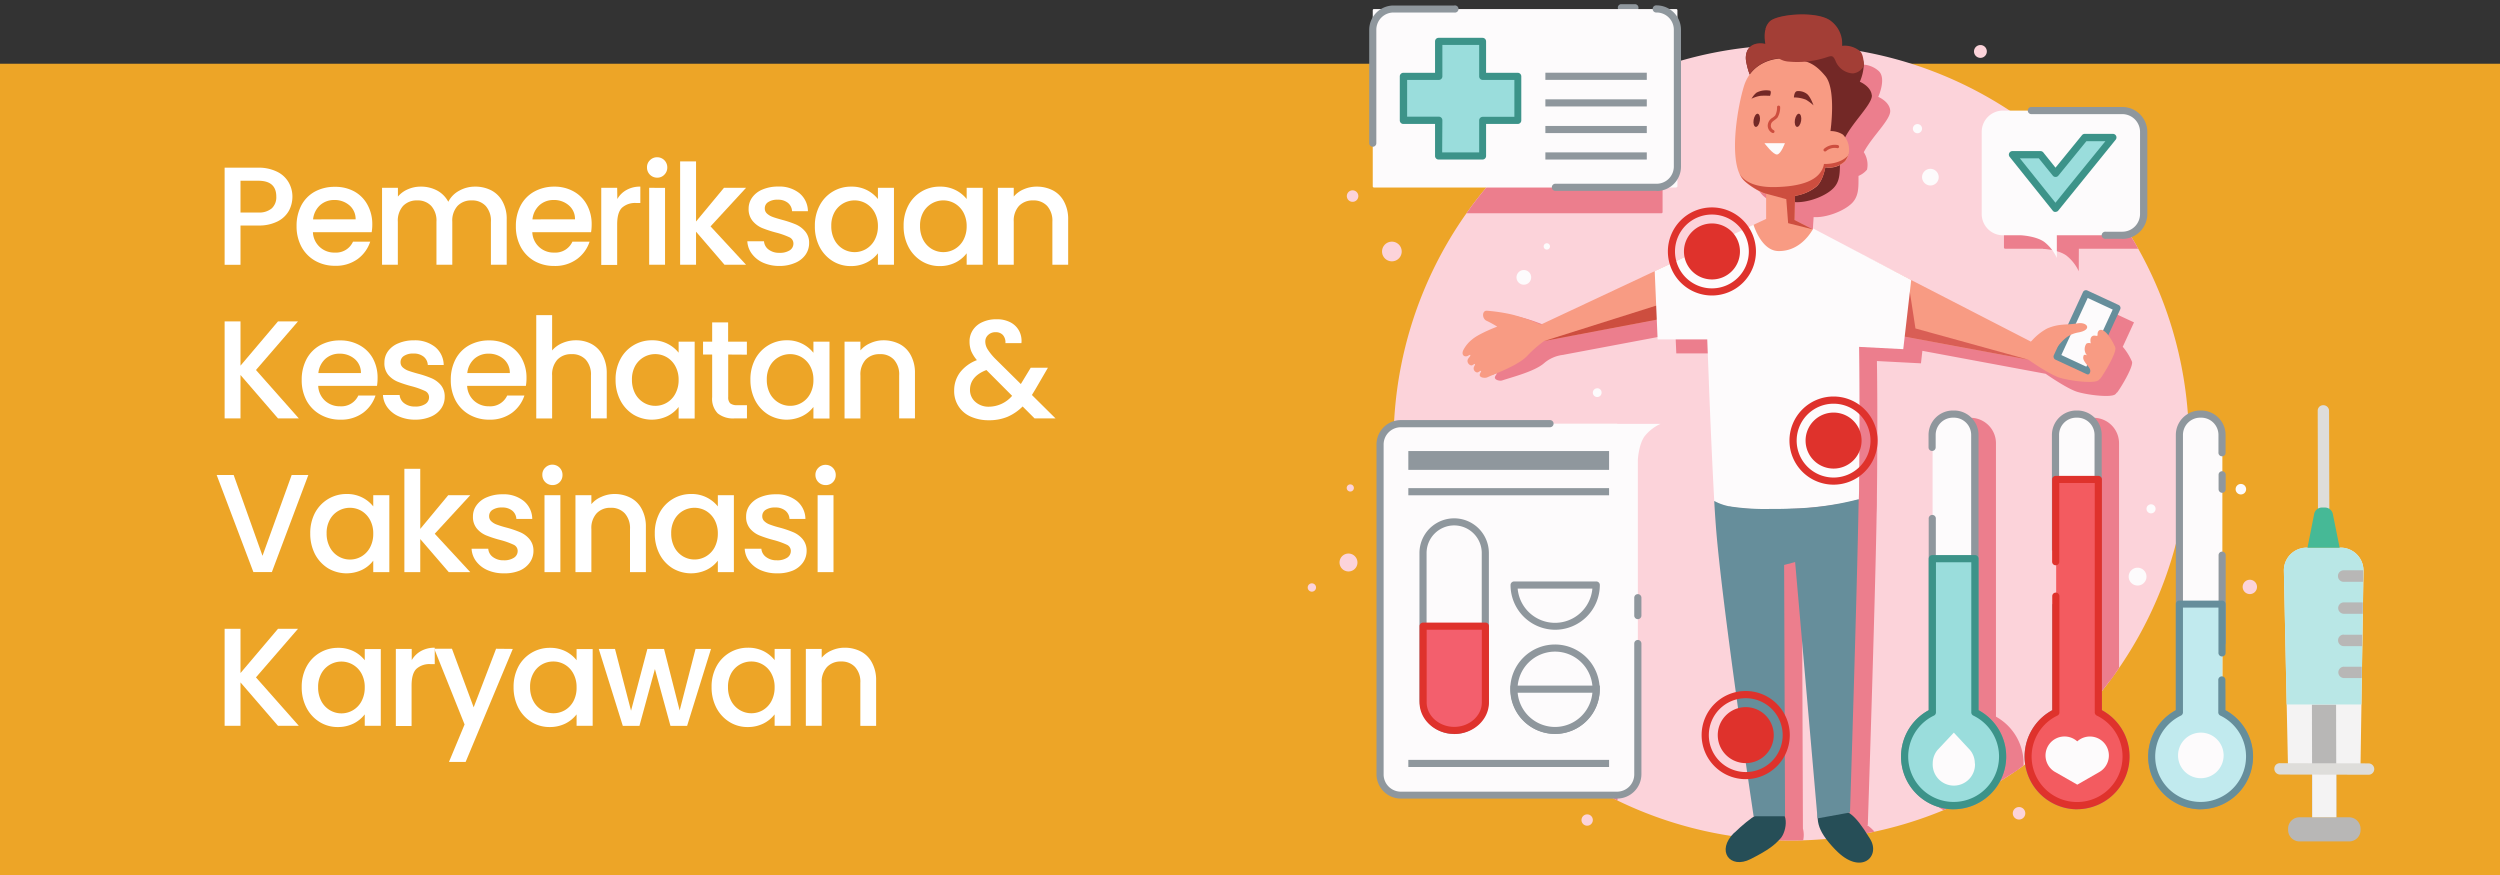 <svg id="Layer_1" data-name="Layer 1" xmlns="http://www.w3.org/2000/svg" xmlns:xlink="http://www.w3.org/1999/xlink" viewBox="0 0 600 210"><rect x="0" y="0" width="600" height="210" fill="#333333" stroke="none"/><defs><style>.cls-1{fill:none;}.cls-2{fill:#8f979d;}.cls-3{clip-path:url(#clip-path);}.cls-4{fill:#fcd3da;}.cls-5{clip-path:url(#clip-path-2);}.cls-6{fill:#eda527;}.cls-7{fill:#fff;}.cls-8{clip-path:url(#clip-path-3);}.cls-9{clip-path:url(#clip-path-4);}.cls-10{fill:#ec7e8d;}.cls-11{clip-path:url(#clip-path-5);}.cls-12{clip-path:url(#clip-path-7);}.cls-13{clip-path:url(#clip-path-9);}.cls-14{clip-path:url(#clip-path-11);}.cls-15{clip-path:url(#clip-path-13);}.cls-16{clip-path:url(#clip-path-15);}.cls-17{clip-path:url(#clip-path-17);}.cls-18{clip-path:url(#clip-path-19);}.cls-19{clip-path:url(#clip-path-21);}.cls-20{clip-path:url(#clip-path-23);}.cls-21{clip-path:url(#clip-path-25);}.cls-22{fill:#fdfbfc;}.cls-23{fill:#f35f6d;}.cls-24{fill:#df322c;}.cls-25{fill:#9adddc;}.cls-26{fill:#3c9389;}.cls-27{clip-path:url(#clip-path-27);}.cls-28{clip-path:url(#clip-path-28);}.cls-29{fill:#c1eaee;}.cls-30{fill:#668e9b;}.cls-31{fill:#f35b60;}.cls-32{fill:#732826;}.cls-33{fill:#f89b83;}.cls-34{fill:#d95e55;}.cls-35{fill:#cd4e3f;}.cls-36{fill:#264e57;}.cls-37{fill:#a33e36;}.cls-38{clip-path:url(#clip-path-29);}.cls-39{clip-path:url(#clip-path-30);}.cls-40{clip-path:url(#clip-path-31);}.cls-41{clip-path:url(#clip-path-32);}.cls-42{fill:#deddda;}.cls-43{clip-path:url(#clip-path-35);}.cls-44{clip-path:url(#clip-path-39);}.cls-45{fill:#f4f3f3;}.cls-46{clip-path:url(#clip-path-43);}.cls-47{fill:#b8b7b6;}.cls-48{clip-path:url(#clip-path-47);}.cls-49{clip-path:url(#clip-path-51);}.cls-50{fill:#b9e7e6;}.cls-51{clip-path:url(#clip-path-55);}.cls-52{fill:#46b996;}.cls-53{clip-path:url(#clip-path-59);}.cls-54{clip-path:url(#clip-path-63);}.cls-55{clip-path:url(#clip-path-67);}.cls-56{clip-path:url(#clip-path-71);}.cls-57{clip-path:url(#clip-path-75);}.cls-58{clip-path:url(#clip-path-79);}.cls-59{clip-path:url(#clip-path-83);}.cls-60{clip-path:url(#clip-path-87);}.cls-61{clip-path:url(#clip-path-91);}</style><clipPath id="clip-path"><rect class="cls-1" x="387.79" y="0.99" width="6.67" height="2.71"/></clipPath><clipPath id="clip-path-2"><rect class="cls-1" x="-2.39" y="15.3" width="606.32" height="194.74"/></clipPath><clipPath id="clip-path-3"><rect class="cls-1" x="480.93" y="29.82" width="38.8" height="29.98"/></clipPath><clipPath id="clip-path-4"><path class="cls-1" d="M525.35,106.44A95.45,95.45,0,1,1,429.9,10.82,95.53,95.53,0,0,1,525.35,106.44Z"/></clipPath><clipPath id="clip-path-5"><rect class="cls-1" x="490.31" y="53.95" width="8.75" height="11.18"/></clipPath><clipPath id="clip-path-7"><rect class="cls-1" x="355.13" y="10.76" width="157.11" height="191.32"/></clipPath><clipPath id="clip-path-9"><rect class="cls-1" x="461.02" y="101.37" width="23.59" height="93.72"/></clipPath><clipPath id="clip-path-11"><rect class="cls-1" x="459.88" y="100.2" width="25.87" height="96.04"/></clipPath><clipPath id="clip-path-13"><rect class="cls-1" x="490.56" y="101.37" width="23.59" height="93.72"/></clipPath><clipPath id="clip-path-15"><rect class="cls-1" x="489.42" y="100.2" width="25.87" height="96.04"/></clipPath><clipPath id="clip-path-17"><rect class="cls-1" x="520.11" y="101.37" width="5.33" height="93.72"/></clipPath><clipPath id="clip-path-19"><rect class="cls-1" x="518.97" y="100.2" width="6.47" height="96.04"/></clipPath><clipPath id="clip-path-21"><rect class="cls-1" x="334.33" y="106.55" width="53.9" height="88.8"/></clipPath><clipPath id="clip-path-23"><rect class="cls-1" x="382.52" y="105.03" width="11.16" height="8.77"/></clipPath><clipPath id="clip-path-25"><rect class="cls-1" x="334.33" y="10.76" width="64.8" height="40.53"/></clipPath><clipPath id="clip-path-27"><rect class="cls-1" x="327.85" y="1.32" width="22.67" height="34.71"/></clipPath><clipPath id="clip-path-28"><rect class="cls-1" x="371.85" y="1.32" width="32" height="45.38"/></clipPath><clipPath id="clip-path-29"><rect class="cls-1" x="313.88" y="140.04" width="3.31" height="2.67"/></clipPath><clipPath id="clip-path-30"><rect class="cls-1" x="537.18" y="138.7" width="4.56" height="4"/></clipPath><clipPath id="clip-path-31"><rect class="cls-1" x="557.18" y="97.37" width="1.33" height="25.33"/></clipPath><clipPath id="clip-path-32"><rect class="cls-1" x="517.29" y="113.05" width="80.95" height="79.95" transform="translate(55.15 439.2) rotate(-45)"/></clipPath><clipPath id="clip-path-35"><rect class="cls-1" x="555.85" y="96.04" width="4" height="28"/></clipPath><clipPath id="clip-path-39"><rect class="cls-1" x="547.85" y="130.7" width="20" height="54.67"/></clipPath><clipPath id="clip-path-43"><rect class="cls-1" x="554.52" y="168.04" width="6.67" height="29.33"/></clipPath><clipPath id="clip-path-47"><rect class="cls-1" x="547.85" y="196.04" width="20" height="6.67"/></clipPath><clipPath id="clip-path-51"><rect class="cls-1" x="547.85" y="130.7" width="20" height="38.67"/></clipPath><clipPath id="clip-path-55"><rect class="cls-1" x="553.18" y="121.37" width="9.33" height="10.67"/></clipPath><clipPath id="clip-path-59"><rect class="cls-1" x="562.52" y="153.37" width="4" height="1.33"/></clipPath><clipPath id="clip-path-63"><rect class="cls-1" x="562.52" y="145.37" width="4" height="1.33"/></clipPath><clipPath id="clip-path-67"><rect class="cls-1" x="561.18" y="137.37" width="5.33" height="1.33"/></clipPath><clipPath id="clip-path-71"><rect class="cls-1" x="554.52" y="184.04" width="6.67" height="13.33"/></clipPath><clipPath id="clip-path-75"><rect class="cls-1" x="545.18" y="182.7" width="25.33" height="4"/></clipPath><clipPath id="clip-path-79"><rect class="cls-1" x="561.18" y="158.7" width="6.67" height="5.33"/></clipPath><clipPath id="clip-path-83"><rect class="cls-1" x="561.18" y="152.04" width="6.67" height="4"/></clipPath><clipPath id="clip-path-87"><rect class="cls-1" x="559.85" y="144.04" width="8" height="4"/></clipPath><clipPath id="clip-path-91"><rect class="cls-1" x="559.85" y="136.04" width="8" height="4"/></clipPath></defs><title>Website Landing Page (2)</title><path class="cls-2" d="M395.17,13H365.42V8.47h29.75V13"/><g class="cls-3"><path class="cls-2" d="M392.41,2.7H389A.86.86,0,0,1,389,1h3.38a.86.86,0,1,1,0,1.72"/></g><path class="cls-4" d="M478,204a2.31,2.31,0,1,1-2.3-2.31A2.3,2.3,0,0,1,478,204"/><g class="cls-5"><path class="cls-6" d="M-2.39,15.3H603.93V210.13H-2.39Z"/></g><path class="cls-7" d="M70.18,47.18a7.19,7.19,0,0,1-.83,3.38,6.42,6.42,0,0,1-2.69,2.56,9.86,9.86,0,0,1-4.71,1H57.72v9.44H53.91V40.24h8a10,10,0,0,1,4.52.94,6.39,6.39,0,0,1,2.79,2.5A6.8,6.8,0,0,1,70.18,47.18ZM62,51a4.61,4.61,0,0,0,3.23-1,3.62,3.62,0,0,0,1.08-2.81c0-2.54-1.43-3.81-4.31-3.81H57.72V51Z"/><path class="cls-7" d="M89.35,53.85a10.49,10.49,0,0,1-.15,1.87H75.1a5.09,5.09,0,0,0,5.27,4.9A4.46,4.46,0,0,0,84.72,58h4.13a8.41,8.41,0,0,1-3,4.16,8.83,8.83,0,0,1-5.44,1.63,9.49,9.49,0,0,1-4.75-1.19,8.56,8.56,0,0,1-3.29-3.33,10.32,10.32,0,0,1-1.19-5,10.45,10.45,0,0,1,1.15-5A8.11,8.11,0,0,1,75.54,46a9.86,9.86,0,0,1,4.83-1.16A9.42,9.42,0,0,1,85,45.93a7.94,7.94,0,0,1,3.18,3.19A9.6,9.6,0,0,1,89.35,53.85Zm-4-1.21a4.31,4.31,0,0,0-1.5-3.37A5.4,5.4,0,0,0,80.2,48a5,5,0,0,0-3.39,1.25,5.29,5.29,0,0,0-1.67,3.4Z"/><path class="cls-7" d="M114,44.79a8.36,8.36,0,0,1,3.9.89,6.5,6.5,0,0,1,2.71,2.69,8.51,8.51,0,0,1,1,4.27v10.9h-3.79V53.22a5.31,5.31,0,0,0-1.25-3.79,4.39,4.39,0,0,0-3.36-1.33,4.5,4.5,0,0,0-3.41,1.33,5.27,5.27,0,0,0-1.25,3.79V63.54h-3.8V53.22a5.27,5.27,0,0,0-1.25-3.79,4.38,4.38,0,0,0-3.37-1.33,4.51,4.51,0,0,0-3.4,1.33,5.31,5.31,0,0,0-1.25,3.79V63.54H91.69V45.08H95.5v2.1a6.39,6.39,0,0,1,2.38-1.75,7.58,7.58,0,0,1,3.08-.64,8.22,8.22,0,0,1,3.94.93,6.51,6.51,0,0,1,2.69,2.71,6.22,6.22,0,0,1,2.62-2.66A7.67,7.67,0,0,1,114,44.79Z"/><path class="cls-7" d="M142,53.85a11.59,11.59,0,0,1-.14,1.87H127.75a5.09,5.09,0,0,0,5.27,4.9A4.48,4.48,0,0,0,137.38,58h4.12a8.41,8.41,0,0,1-3,4.16A8.83,8.83,0,0,1,133,63.83a9.52,9.52,0,0,1-4.75-1.19A8.56,8.56,0,0,1,125,59.31a10.32,10.32,0,0,1-1.19-5,10.45,10.45,0,0,1,1.15-5A8.17,8.17,0,0,1,128.19,46,9.86,9.86,0,0,1,133,44.79a9.4,9.4,0,0,1,4.65,1.14,8,8,0,0,1,3.19,3.19A9.6,9.6,0,0,1,142,53.85Zm-4-1.21a4.25,4.25,0,0,0-1.5-3.37A5.39,5.39,0,0,0,132.86,48a5,5,0,0,0-3.4,1.25,5.29,5.29,0,0,0-1.67,3.4Z"/><path class="cls-7" d="M148.16,47.77a5.66,5.66,0,0,1,2.23-2.19,6.49,6.49,0,0,1,3.29-.79v3.93h-1a4.71,4.71,0,0,0-3.42,1.15c-.76.77-1.14,2.08-1.14,4v9.71h-3.82V45.08h3.82Z"/><path class="cls-7" d="M157.74,42.64a2.42,2.42,0,0,1-2.46-2.46,2.29,2.29,0,0,1,.71-1.73,2.36,2.36,0,0,1,1.75-.71,2.42,2.42,0,0,1,2.41,2.44,2.38,2.38,0,0,1-.71,1.75A2.29,2.29,0,0,1,157.74,42.64Zm1.87,2.44V63.54H155.8V45.08Z"/><path class="cls-7" d="M170.53,54.33l8.52,9.21h-5.17l-6.83-7.94v7.94h-3.82V38.74h3.82V53.16l6.7-8.08h5.3Z"/><path class="cls-7" d="M187.07,63.83a9.56,9.56,0,0,1-3.9-.77,6.76,6.76,0,0,1-2.72-2.15,5.41,5.41,0,0,1-1.09-3h4a2.72,2.72,0,0,0,1.13,2,4.12,4.12,0,0,0,2.56.77,4.37,4.37,0,0,0,2.48-.6,1.9,1.9,0,0,0,.89-1.61,1.64,1.64,0,0,0-1-1.54,18.35,18.35,0,0,0-3.12-1.1,28.39,28.39,0,0,1-3.4-1.11A6,6,0,0,1,180.61,53a4.39,4.39,0,0,1-.94-2.92,4.56,4.56,0,0,1,.86-2.69,5.71,5.71,0,0,1,2.5-1.92,9.5,9.5,0,0,1,3.75-.7,7.73,7.73,0,0,1,5.06,1.58,5.65,5.65,0,0,1,2.06,4.33h-3.81a2.71,2.71,0,0,0-1-2,3.69,3.69,0,0,0-2.44-.75,3.9,3.9,0,0,0-2.31.59,1.73,1.73,0,0,0-.79,1.5,1.63,1.63,0,0,0,.52,1.23,4,4,0,0,0,1.31.79c.51.2,1.28.43,2.29.71a25.31,25.31,0,0,1,3.3,1.1,6.12,6.12,0,0,1,2.22,1.63,4.14,4.14,0,0,1,1,2.83,4.81,4.81,0,0,1-.87,2.83,5.68,5.68,0,0,1-2.46,1.94A9.3,9.3,0,0,1,187.07,63.83Z"/><path class="cls-7" d="M195.57,54.22a10.2,10.2,0,0,1,1.15-4.91,8.41,8.41,0,0,1,7.58-4.52,8,8,0,0,1,3.79.85,7.92,7.92,0,0,1,2.61,2.13V45.08h3.85V63.54H210.7V60.79A7.77,7.77,0,0,1,208,63a8.28,8.28,0,0,1-3.81.86,8.16,8.16,0,0,1-4.36-1.21,8.73,8.73,0,0,1-3.14-3.42A10.57,10.57,0,0,1,195.57,54.22Zm15.13.07a6.71,6.71,0,0,0-.8-3.32,5.59,5.59,0,0,0-2.06-2.14,5.5,5.5,0,0,0-7.56,2.1,6.59,6.59,0,0,0-.77,3.29,6.92,6.92,0,0,0,.77,3.36,5.5,5.5,0,0,0,2.08,2.19,5.44,5.44,0,0,0,5.48,0,5.55,5.55,0,0,0,2.06-2.15A6.8,6.8,0,0,0,210.7,54.29Z"/><path class="cls-7" d="M216.87,54.22A10.2,10.2,0,0,1,218,49.31a8.41,8.41,0,0,1,7.58-4.52,8,8,0,0,1,3.79.85A7.82,7.82,0,0,1,232,47.77V45.08h3.85V63.54H232V60.79A7.68,7.68,0,0,1,229.33,63a8.25,8.25,0,0,1-3.81.86,8.16,8.16,0,0,1-4.36-1.21A8.73,8.73,0,0,1,218,59.2,10.57,10.57,0,0,1,216.87,54.22Zm15.13.07a6.82,6.82,0,0,0-.79-3.32,5.61,5.61,0,0,0-2.07-2.14,5.5,5.5,0,0,0-7.56,2.1,6.59,6.59,0,0,0-.77,3.29,6.92,6.92,0,0,0,.77,3.36,5.57,5.57,0,0,0,2.08,2.19,5.44,5.44,0,0,0,5.48,0,5.57,5.57,0,0,0,2.07-2.15A6.91,6.91,0,0,0,232,54.29Z"/><path class="cls-7" d="M248.78,44.79a8.41,8.41,0,0,1,3.89.89,6.29,6.29,0,0,1,2.69,2.69,8.72,8.72,0,0,1,1,4.27v10.9h-3.79V53.22a5.31,5.31,0,0,0-1.25-3.79,4.41,4.41,0,0,0-3.38-1.33,4.49,4.49,0,0,0-3.39,1.33,5.27,5.27,0,0,0-1.25,3.79V63.54h-3.81V45.08h3.81v2.1a6.27,6.27,0,0,1,2.39-1.75A7.76,7.76,0,0,1,248.78,44.79Z"/><path class="cls-7" d="M66.72,100.42,57.72,90v10.41H53.91V77.13h3.81V87.76l9-10.63h4.8L61.43,88.8l10.29,11.62Z"/><path class="cls-7" d="M90.62,90.74a11.68,11.68,0,0,1-.14,1.87H76.37A5.12,5.12,0,0,0,78,96.17a5.2,5.2,0,0,0,3.62,1.34A4.47,4.47,0,0,0,86,94.92h4.12a8.39,8.39,0,0,1-3,4.17,8.89,8.89,0,0,1-5.44,1.63,9.52,9.52,0,0,1-4.75-1.19A8.56,8.56,0,0,1,73.6,96.2a10.33,10.33,0,0,1-1.19-5,10.51,10.51,0,0,1,1.15-5,8.21,8.21,0,0,1,3.25-3.33,9.76,9.76,0,0,1,4.83-1.17,9.4,9.4,0,0,1,4.65,1.15A8,8,0,0,1,89.48,86,9.6,9.6,0,0,1,90.62,90.74Zm-4-1.21a4.28,4.28,0,0,0-1.5-3.38,5.44,5.44,0,0,0-3.64-1.27,5,5,0,0,0-3.4,1.25,5.29,5.29,0,0,0-1.67,3.4Z"/><path class="cls-7" d="M99.65,100.72a9.48,9.48,0,0,1-3.89-.77A6.73,6.73,0,0,1,93,97.8a5.48,5.48,0,0,1-1.09-3h4a2.72,2.72,0,0,0,1.13,2,4.12,4.12,0,0,0,2.56.77,4.27,4.27,0,0,0,2.48-.61,1.87,1.87,0,0,0,.89-1.6,1.63,1.63,0,0,0-1-1.54,18.7,18.7,0,0,0-3.13-1.11,28.59,28.59,0,0,1-3.4-1.1,6,6,0,0,1-2.27-1.65A4.34,4.34,0,0,1,92.26,87a4.55,4.55,0,0,1,.85-2.69,5.71,5.71,0,0,1,2.5-1.92,9.33,9.33,0,0,1,3.75-.71,7.74,7.74,0,0,1,5.06,1.59,5.67,5.67,0,0,1,2.07,4.33h-3.82a2.7,2.7,0,0,0-1-2,3.69,3.69,0,0,0-2.44-.75,3.9,3.9,0,0,0-2.31.59,1.73,1.73,0,0,0-.79,1.5,1.63,1.63,0,0,0,.52,1.23,4.16,4.16,0,0,0,1.31.79c.51.19,1.28.43,2.3.71a24.16,24.16,0,0,1,3.29,1.1,6.13,6.13,0,0,1,2.23,1.62,4.23,4.23,0,0,1,.95,2.84,4.84,4.84,0,0,1-.87,2.83,5.7,5.7,0,0,1-2.46,1.94A9.3,9.3,0,0,1,99.65,100.72Z"/><path class="cls-7" d="M126.36,90.74a10.57,10.57,0,0,1-.15,1.87h-14.1a5.12,5.12,0,0,0,1.65,3.56,5.2,5.2,0,0,0,3.62,1.34,4.45,4.45,0,0,0,4.35-2.59h4.13a8.39,8.39,0,0,1-3,4.17,8.89,8.89,0,0,1-5.44,1.63,9.52,9.52,0,0,1-4.75-1.19,8.56,8.56,0,0,1-3.29-3.33,10.33,10.33,0,0,1-1.19-5,10.51,10.51,0,0,1,1.15-5,8.15,8.15,0,0,1,3.25-3.33,9.76,9.76,0,0,1,4.83-1.17A9.4,9.4,0,0,1,122,82.82,7.94,7.94,0,0,1,125.21,86,9.6,9.6,0,0,1,126.36,90.74Zm-4-1.21a4.35,4.35,0,0,0-1.5-3.38,5.44,5.44,0,0,0-3.65-1.27,5,5,0,0,0-3.39,1.25,5.29,5.29,0,0,0-1.67,3.4Z"/><path class="cls-7" d="M138.24,81.67a7.82,7.82,0,0,1,3.75.9,6.38,6.38,0,0,1,2.63,2.69,9,9,0,0,1,1,4.27v10.89h-3.79V90.11a5.31,5.31,0,0,0-1.25-3.79A4.38,4.38,0,0,0,137.16,85a4.47,4.47,0,0,0-3.4,1.33,5.31,5.31,0,0,0-1.25,3.79v10.31H128.7V75.63h3.81v8.48A6.55,6.55,0,0,1,135,82.32,8.19,8.19,0,0,1,138.24,81.67Z"/><path class="cls-7" d="M147.74,91.11a10.2,10.2,0,0,1,1.15-4.91,8.45,8.45,0,0,1,7.58-4.53,8,8,0,0,1,3.79.86,7.92,7.92,0,0,1,2.61,2.12V82h3.85v18.45h-3.85V97.67a7.68,7.68,0,0,1-2.67,2.19,8.64,8.64,0,0,1-8.17-.35,8.73,8.73,0,0,1-3.14-3.42A10.57,10.57,0,0,1,147.74,91.11Zm15.13.06a6.67,6.67,0,0,0-.8-3.31A5.52,5.52,0,0,0,160,85.72a5.5,5.5,0,0,0-7.56,2.1,6.59,6.59,0,0,0-.77,3.29,7,7,0,0,0,.77,3.36,5.61,5.61,0,0,0,2.08,2.18,5.42,5.42,0,0,0,7.54-2.12A6.82,6.82,0,0,0,162.87,91.17Z"/><path class="cls-7" d="M174.77,85.09V95.3a2,2,0,0,0,.48,1.5,2.53,2.53,0,0,0,1.67.44h2.35v3.18h-3a5.86,5.86,0,0,1-4-1.2,5,5,0,0,1-1.35-3.92V85.09h-2.19V82h2.19V77.38h3.83V82h4.5v3.12Z"/><path class="cls-7" d="M180.1,91.11a10.31,10.31,0,0,1,1.14-4.91,8.58,8.58,0,0,1,3.17-3.34,8.49,8.49,0,0,1,4.42-1.19,7.93,7.93,0,0,1,6.39,3V82h3.86v18.45h-3.86V97.67a7.59,7.59,0,0,1-2.67,2.19,8.62,8.62,0,0,1-8.16-.35,8.75,8.75,0,0,1-3.15-3.42A10.68,10.68,0,0,1,180.1,91.11Zm15.12.06a6.67,6.67,0,0,0-.79-3.31,5.59,5.59,0,0,0-2.06-2.14,5.54,5.54,0,0,0-5.5,0,5.36,5.36,0,0,0-2.07,2.1,6.7,6.7,0,0,0-.77,3.29,7.06,7.06,0,0,0,.77,3.36,5.56,5.56,0,0,0,2.09,2.18,5.35,5.35,0,0,0,2.73.75,5.4,5.4,0,0,0,4.81-2.87A6.81,6.81,0,0,0,195.22,91.17Z"/><path class="cls-7" d="M212,81.67a8.49,8.49,0,0,1,3.9.9,6.35,6.35,0,0,1,2.69,2.69,8.72,8.72,0,0,1,1,4.27v10.89h-3.79V90.11a5.27,5.27,0,0,0-1.25-3.79A4.35,4.35,0,0,0,211.15,85a4.47,4.47,0,0,0-3.4,1.33,5.31,5.31,0,0,0-1.25,3.79v10.31h-3.81V82h3.81v2.1a6.3,6.3,0,0,1,2.4-1.75A7.56,7.56,0,0,1,212,81.67Z"/><path class="cls-7" d="M248.3,100.42l-2.87-2.87a11.63,11.63,0,0,1-3.67,2.5,11.49,11.49,0,0,1-4.42.81A10.49,10.49,0,0,1,233,100a6.61,6.61,0,0,1-4-6.27,7.2,7.2,0,0,1,1.37-4.3,9.21,9.21,0,0,1,4.09-3,8.66,8.66,0,0,1-1.38-2.18,6.44,6.44,0,0,1-.39-2.27,4.87,4.87,0,0,1,.79-2.75,5.22,5.22,0,0,1,2.25-1.9,7.87,7.87,0,0,1,3.43-.71,7,7,0,0,1,3.36.75,4.92,4.92,0,0,1,2.08,2.06,5.1,5.1,0,0,1,.54,2.92H241.3a2.63,2.63,0,0,0-.6-1.94,2.27,2.27,0,0,0-1.75-.68,2.46,2.46,0,0,0-1.79.66,2.09,2.09,0,0,0-.69,1.59,3.53,3.53,0,0,0,.52,1.79,13.5,13.5,0,0,0,1.83,2.29L245,92.17l2.37-3.91h4.13l-3,5.16-.84,1.38,5.67,5.62Zm-11-2.81A7.45,7.45,0,0,0,242.91,95l-6.17-6.19c-2.63,1-3.94,2.63-3.94,4.75a3.75,3.75,0,0,0,1.27,2.88A4.72,4.72,0,0,0,237.34,97.61Z"/><path class="cls-7" d="M74,114l-8.75,23.29H60.81L52,114h4.08L63,133.4,70,114Z"/><path class="cls-7" d="M74.46,128a10.35,10.35,0,0,1,1.14-4.92,8.62,8.62,0,0,1,3.17-3.33,8.49,8.49,0,0,1,4.42-1.19,8.05,8.05,0,0,1,3.79.86,7.88,7.88,0,0,1,2.6,2.12v-2.69h3.86v18.46H89.58v-2.75a7.55,7.55,0,0,1-2.66,2.19,8.72,8.72,0,0,1-8.17-.35A8.83,8.83,0,0,1,75.6,133,10.68,10.68,0,0,1,74.46,128Zm15.12.06a6.67,6.67,0,0,0-.79-3.31,5.62,5.62,0,0,0-2.06-2.15,5.54,5.54,0,0,0-5.5,0,5.37,5.37,0,0,0-2.06,2.11,6.54,6.54,0,0,0-.78,3.29,6.88,6.88,0,0,0,.78,3.35,5.43,5.43,0,0,0,2.08,2.19,5.35,5.35,0,0,0,2.73.75,5.42,5.42,0,0,0,2.75-.73,5.52,5.52,0,0,0,2.06-2.14A6.84,6.84,0,0,0,89.58,128.06Z"/><path class="cls-7" d="M104.34,128.1l8.52,9.21H107.7l-6.84-7.94v7.94H97.05V112.52h3.81v14.42l6.71-8.09h5.29Z"/><path class="cls-7" d="M120.89,137.6a9.52,9.52,0,0,1-3.9-.77,6.78,6.78,0,0,1-2.73-2.14,5.47,5.47,0,0,1-1.08-3h4a2.67,2.67,0,0,0,1.12,2,4.09,4.09,0,0,0,2.56.78,4.27,4.27,0,0,0,2.48-.61,1.88,1.88,0,0,0,.9-1.6,1.63,1.63,0,0,0-1-1.54,18.86,18.86,0,0,0-3.12-1.11,27.42,27.42,0,0,1-3.4-1.1,5.86,5.86,0,0,1-2.27-1.65,4.32,4.32,0,0,1-.94-2.92,4.46,4.46,0,0,1,.86-2.68,5.66,5.66,0,0,1,2.5-1.92,9.33,9.33,0,0,1,3.75-.71,7.68,7.68,0,0,1,5.06,1.59,5.63,5.63,0,0,1,2.06,4.33h-3.81a2.73,2.73,0,0,0-1-2,3.69,3.69,0,0,0-2.44-.75,4,4,0,0,0-2.31.58,1.76,1.76,0,0,0-.79,1.5,1.62,1.62,0,0,0,.52,1.23,3.73,3.73,0,0,0,1.31.79,22.21,22.21,0,0,0,2.29.71,25,25,0,0,1,3.29,1.11,5.94,5.94,0,0,1,2.23,1.62,4.23,4.23,0,0,1,1,2.84,4.77,4.77,0,0,1-.88,2.83,5.73,5.73,0,0,1-2.45,1.94A9.51,9.51,0,0,1,120.89,137.6Z"/><path class="cls-7" d="M132.62,116.42a2.42,2.42,0,0,1-2.46-2.46,2.28,2.28,0,0,1,.71-1.73,2.36,2.36,0,0,1,1.75-.71A2.42,2.42,0,0,1,135,114a2.38,2.38,0,0,1-.71,1.75A2.33,2.33,0,0,1,132.62,116.42Zm1.87,2.43v18.46h-3.81V118.85Z"/><path class="cls-7" d="M147.43,118.56a8.29,8.29,0,0,1,3.89.9,6.29,6.29,0,0,1,2.69,2.69,8.72,8.72,0,0,1,1,4.27v10.89H151.2V127a5.3,5.3,0,0,0-1.25-3.79,4.39,4.39,0,0,0-3.38-1.34,4.46,4.46,0,0,0-3.39,1.34,5.25,5.25,0,0,0-1.25,3.79v10.31h-3.82V118.85h3.82V121a6.17,6.17,0,0,1,2.39-1.75A7.6,7.6,0,0,1,147.43,118.56Z"/><path class="cls-7" d="M157.15,128a10.24,10.24,0,0,1,1.15-4.92,8.49,8.49,0,0,1,7.58-4.52,8,8,0,0,1,3.79.86,7.92,7.92,0,0,1,2.61,2.12v-2.69h3.85v18.46h-3.85v-2.75a7.59,7.59,0,0,1-2.67,2.19,8.72,8.72,0,0,1-8.17-.35A8.73,8.73,0,0,1,158.3,133,10.57,10.57,0,0,1,157.15,128Zm15.13.06a6.78,6.78,0,0,0-.79-3.31,5.64,5.64,0,0,0-2.07-2.15,5.54,5.54,0,0,0-5.5,0,5.43,5.43,0,0,0-2.06,2.11,6.64,6.64,0,0,0-.77,3.29,7,7,0,0,0,.77,3.35,5.57,5.57,0,0,0,2.08,2.19,5.44,5.44,0,0,0,5.48,0,5.54,5.54,0,0,0,2.07-2.14A7,7,0,0,0,172.28,128.06Z"/><path class="cls-7" d="M186.43,137.6a9.51,9.51,0,0,1-3.89-.77,6.78,6.78,0,0,1-2.73-2.14,5.4,5.4,0,0,1-1.08-3h4a2.71,2.71,0,0,0,1.13,2,4.09,4.09,0,0,0,2.56.78,4.27,4.27,0,0,0,2.48-.61,1.91,1.91,0,0,0,.9-1.6,1.63,1.63,0,0,0-1-1.54,18.7,18.7,0,0,0-3.13-1.11,27.76,27.76,0,0,1-3.39-1.1,5.86,5.86,0,0,1-2.27-1.65,4.32,4.32,0,0,1-.94-2.92,4.52,4.52,0,0,1,.85-2.68,5.77,5.77,0,0,1,2.5-1.92,9.39,9.39,0,0,1,3.75-.71,7.67,7.67,0,0,1,5.06,1.59,5.64,5.64,0,0,1,2.07,4.33h-3.82a2.7,2.7,0,0,0-1-2,3.68,3.68,0,0,0-2.43-.75,4,4,0,0,0-2.32.58,1.76,1.76,0,0,0-.79,1.5,1.62,1.62,0,0,0,.52,1.23,3.78,3.78,0,0,0,1.32.79,22.21,22.21,0,0,0,2.29.71,25.48,25.48,0,0,1,3.29,1.11,6,6,0,0,1,2.23,1.62,4.29,4.29,0,0,1,1,2.84,4.84,4.84,0,0,1-.88,2.83,5.7,5.7,0,0,1-2.46,1.94A9.44,9.44,0,0,1,186.43,137.6Z"/><path class="cls-7" d="M198.16,116.42A2.42,2.42,0,0,1,195.7,114a2.31,2.31,0,0,1,.71-1.73,2.38,2.38,0,0,1,1.75-.71,2.42,2.42,0,0,1,2.42,2.44,2.38,2.38,0,0,1-.71,1.75A2.33,2.33,0,0,1,198.16,116.42Zm1.88,2.43v18.46h-3.81V118.85Z"/><path class="cls-7" d="M66.72,174.2l-9-10.42V174.2H53.91V150.91h3.81v10.62l9-10.62h4.8L61.43,162.57,71.72,174.2Z"/><path class="cls-7" d="M72.41,164.89A10.21,10.21,0,0,1,73.56,160a8.49,8.49,0,0,1,7.58-4.52,8.12,8.12,0,0,1,3.79.85,7.94,7.94,0,0,1,2.61,2.13v-2.69h3.85V174.2H87.54v-2.75a7.81,7.81,0,0,1-2.67,2.19,8.35,8.35,0,0,1-3.81.85,8.13,8.13,0,0,1-4.35-1.21,8.72,8.72,0,0,1-3.15-3.41A10.57,10.57,0,0,1,72.41,164.89Zm15.13.06a6.75,6.75,0,0,0-.79-3.31,5.48,5.48,0,0,0-9.63,0,6.64,6.64,0,0,0-.77,3.29,7,7,0,0,0,.77,3.35,5.52,5.52,0,0,0,2.09,2.19,5.42,5.42,0,0,0,5.47,0,5.44,5.44,0,0,0,2.07-2.15A6.88,6.88,0,0,0,87.54,165Z"/><path class="cls-7" d="M98.82,158.43a5.86,5.86,0,0,1,2.23-2.19,6.65,6.65,0,0,1,3.29-.79v3.94h-1a4.67,4.67,0,0,0-3.41,1.14c-.77.77-1.15,2.09-1.15,4v9.71H95V155.74h3.81Z"/><path class="cls-7" d="M123.07,155.74l-11.32,27.13h-4l3.75-9-7.28-18.17h4.25l5.21,14.06,5.38-14.06Z"/><path class="cls-7" d="M123.26,164.89A10.32,10.32,0,0,1,124.4,160a8.49,8.49,0,0,1,7.59-4.52,8.17,8.17,0,0,1,3.79.85,7.9,7.9,0,0,1,2.6,2.13v-2.69h3.86V174.2h-3.86v-2.75a7.77,7.77,0,0,1-2.66,2.19,8.42,8.42,0,0,1-3.82.85,8.15,8.15,0,0,1-4.35-1.21,8.8,8.8,0,0,1-3.15-3.41A10.68,10.68,0,0,1,123.26,164.89Zm15.12.06a6.64,6.64,0,0,0-.79-3.31,5.39,5.39,0,0,0-4.81-2.88,5.46,5.46,0,0,0-2.75.73A5.37,5.37,0,0,0,128,161.6a6.54,6.54,0,0,0-.78,3.29,6.91,6.91,0,0,0,.78,3.35,5.43,5.43,0,0,0,2.08,2.19,5.35,5.35,0,0,0,2.73.75,5.42,5.42,0,0,0,2.75-.73,5.48,5.48,0,0,0,2.06-2.15A6.77,6.77,0,0,0,138.38,165Z"/><path class="cls-7" d="M170.64,155.74l-5.73,18.46h-4l-3.73-13.63-3.71,13.63h-4l-5.77-18.46h3.9l3.85,14.83,3.92-14.83h4l3.75,14.77,3.81-14.77Z"/><path class="cls-7" d="M170.78,164.89a10.21,10.21,0,0,1,1.15-4.92,8.49,8.49,0,0,1,7.58-4.52,8.19,8.19,0,0,1,3.8.85,8,8,0,0,1,2.6,2.13v-2.69h3.85V174.2h-3.85v-2.75a7.81,7.81,0,0,1-2.67,2.19,8.35,8.35,0,0,1-3.81.85,8.13,8.13,0,0,1-4.35-1.21,8.72,8.72,0,0,1-3.15-3.41A10.57,10.57,0,0,1,170.78,164.89Zm15.13.06a6.75,6.75,0,0,0-.79-3.31,5.39,5.39,0,0,0-4.81-2.88,5.48,5.48,0,0,0-4.82,2.84,6.64,6.64,0,0,0-.77,3.29,7,7,0,0,0,.77,3.35,5.52,5.52,0,0,0,2.09,2.19,5.35,5.35,0,0,0,2.73.75,5.42,5.42,0,0,0,2.75-.73,5.48,5.48,0,0,0,2.06-2.15A6.88,6.88,0,0,0,185.91,165Z"/><path class="cls-7" d="M202.69,155.45a8.36,8.36,0,0,1,3.9.9,6.25,6.25,0,0,1,2.68,2.68,8.67,8.67,0,0,1,1,4.27v10.9h-3.79V163.89a5.25,5.25,0,0,0-1.25-3.79,4.37,4.37,0,0,0-3.37-1.34,4.47,4.47,0,0,0-3.4,1.34,5.3,5.3,0,0,0-1.25,3.79V174.2h-3.81V155.74h3.81v2.11a6.2,6.2,0,0,1,2.4-1.75A7.56,7.56,0,0,1,202.69,155.45Z"/><path class="cls-4" d="M525.35,106.44A95.45,95.45,0,1,1,429.9,10.82a95.53,95.53,0,0,1,95.45,95.62"/><g class="cls-8"><g class="cls-9"><path class="cls-10" d="M519.37,59.69H481.23a.28.28,0,0,1-.28-.28V30.16a.27.27,0,0,1,.28-.28h38.14a.28.28,0,0,1,.28.28V59.41a.29.29,0,0,1-.28.28"/></g></g><g class="cls-11"><g class="cls-9"><path class="cls-10" d="M498.9,65.11l.05-11h-8.58v5.62s3.58.17,5.55,1.59a10.21,10.21,0,0,1,3,3.83"/></g></g><g class="cls-12"><g class="cls-9"><path class="cls-10" d="M511.68,86.77c.38,1.28-2.8,6.44-3.5,7.34a.64.64,0,0,1-.2.16,1.4,1.4,0,0,1-.38.41c-1.15.77-6.49.13-9-.62s-7.64-4.35-7.64-4.35L461.37,84.2l-.34,3-10.57-.55s.23,12.11,0,32.52c0,1.2,0,2.53-.06,4C450,146.24,448.27,198,448.27,198l-.2,0c1.29.84,2.65,2.31,5,6.21,2.61,4.25-2.28,8.85-8.22,2.65-3.14-3.28-4.17-5.33-4.29-7.51h-.09l-5.36-61.27-2.63.69.22,60.08h0a6.13,6.13,0,0,1-1,5.19c-1.38,1.56-2.65,2.71-7.19,5-4.95,2.5-8.33-2-3.9-6.32a35.07,35.07,0,0,1,4.68-3.88h-.08s-7.64-50.86-9-69.48c-.14-1.9-.27-3.88-.37-5.89-.52-9.83-1-20.69-1.28-28.38a.87.87,0,0,1,0-.11c-.24-6.08-.38-10.17-.38-10.17H402.31l-.2-4.72-26.57,5-.39.08a8.5,8.5,0,0,0-4.65,2.06c-2.26,1.94-7.78,3.33-10,4.08-.55.18-2-.13-1.69-.91.18-.48,1-1.2-.29-.57-.52.27-1.4-.65-.82-1.45s.17-.62-.38-.36c-.71.34-1.63-.9-.7-1.81.41-.39.85-1-.06-.55s-1.78-.37-.93-1.57A7.64,7.64,0,0,1,357.88,82c1.86-1.28,6.28-2.4,6.28-2.4a22.45,22.45,0,0,0-2.38-1.67c-1.09-.63-.89-2.53.25-2.41A42.07,42.07,0,0,1,367.89,77a61.35,61.35,0,0,1,6.67,2.75l1,1,26.07-12.22,23.63-11.07L428.29,56V50l-.1,0-.71-.25,0,0a17.22,17.22,0,0,1-4.25-2.7,5.15,5.15,0,0,1-1.29-1.81l0-.06s0,0,0-.06v0c-2.22-5.17-.32-16.18,1.11-20.81a10,10,0,0,1,1.38-2.81c-.67-1.75-1.31-4.15-.59-5.6,1.24-2.49,4.35-1.64,4.35-1.64s-.75-3.54,1-5.35,11.75-2.68,14.82,0a7.88,7.88,0,0,1,2.47,6.59,6.09,6.09,0,0,1,4.3,1.45c2.1,1.72,0,6.3,0,6.3s2.69,1.1,2.87,3.27-4.32,6.16-6.34,10a5.58,5.58,0,0,1,.78,4.19,5.46,5.46,0,0,1-2.05,1.51c0,.34,0,.66,0,1,0,2.17-.09,4-1.54,5.51-2,2-6.35,3.58-9.23,3.37L435,56.33l4.35,2.24,23.54,12.1,28.64,14.72h0a14,14,0,0,1,3.83-3.13,52.31,52.31,0,0,1,6.35-1.91l3-6.45,7.45,3.47-2.71,5.88a2.28,2.28,0,0,1,.22.22,14.34,14.34,0,0,1,2,3.31"/></g></g><g class="cls-13"><g class="cls-9"><path class="cls-10" d="M484.53,183.27a11.72,11.72,0,1,1-16.79-10.59c0-.17,0-.34,0-.51v-65.8a5,5,0,0,1,5-5h.24a5,5,0,0,1,5,5v65.8c0,.17,0,.34,0,.51a11.79,11.79,0,0,1,6.64,10.59"/></g></g><g class="cls-14"><g class="cls-9"><path class="cls-10" d="M472.69,102.51a3.87,3.87,0,0,0-3.85,3.86v65.8c0,.14,0,.27,0,.41l.07.78-.7.34a10.61,10.61,0,1,0,15.18,9.57,10.69,10.69,0,0,0-6-9.57l-.7-.34.07-.78c0-.14,0-.27,0-.41v-65.8a3.87,3.87,0,0,0-3.86-3.86Zm.12,93.62A12.86,12.86,0,0,1,466.6,172V106.37a6.1,6.1,0,0,1,6.09-6.1h.24a6.11,6.11,0,0,1,6.1,6.1V172a12.86,12.86,0,0,1-6.22,24.11"/></g></g><g class="cls-15"><g class="cls-9"><path class="cls-10" d="M514.06,183.27a11.71,11.71,0,1,1-16.78-10.59c0-.17,0-.34,0-.51v-65.8a5,5,0,0,1,5-5h.24a5,5,0,0,1,5,5v65.8a4.35,4.35,0,0,1,0,.51,11.77,11.77,0,0,1,6.64,10.59"/></g></g><g class="cls-16"><g class="cls-9"><path class="cls-10" d="M502.23,102.51a3.87,3.87,0,0,0-3.85,3.86v65.8c0,.14,0,.28,0,.42l.06.77-.69.34a10.59,10.59,0,1,0,9.16,0l-.69-.34.07-.77c0-.14,0-.28,0-.42v-65.8a3.87,3.87,0,0,0-3.85-3.86Zm.12,93.62A12.86,12.86,0,0,1,496.14,172V106.37a6.1,6.1,0,0,1,6.09-6.1h.24a6.11,6.11,0,0,1,6.1,6.1V172a12.86,12.86,0,0,1-6.22,24.11"/></g></g><g class="cls-17"><g class="cls-9"><path class="cls-10" d="M543.6,183.27a11.72,11.72,0,1,1-16.78-10.59,4.36,4.36,0,0,1,0-.51v-65.8a5,5,0,0,1,5-5H532a5,5,0,0,1,5,5v65.8c0,.17,0,.34,0,.51a11.77,11.77,0,0,1,6.64,10.59"/></g></g><g class="cls-18"><g class="cls-9"><path class="cls-10" d="M531.77,102.51a3.86,3.86,0,0,0-3.85,3.86v65.8c0,.14,0,.28,0,.42l.07.77-.69.34a10.59,10.59,0,1,0,9.16,0l-.69-.34.06-.77c0-.14,0-.28,0-.42v-65.8a3.86,3.86,0,0,0-3.85-3.86Zm.12,93.62A12.86,12.86,0,0,1,525.67,172V106.37a6.11,6.11,0,0,1,6.1-6.1H532a6.1,6.1,0,0,1,6.09,6.1V172a12.86,12.86,0,0,1-6.21,24.11"/></g></g><g class="cls-19"><g class="cls-9"><path class="cls-10" d="M387.94,195.33H326.88a.27.27,0,0,1-.28-.28V106.84a.28.28,0,0,1,.28-.28h61.06a.28.28,0,0,1,.27.28v88.21a.27.27,0,0,1-.27.28"/></g></g><g class="cls-20"><g class="cls-9"><path class="cls-10" d="M393.63,105.13l-11,0v8.6h5.6s.18-3.59,1.6-5.56a10.22,10.22,0,0,1,3.82-3"/></g></g><g class="cls-21"><g class="cls-9"><path class="cls-10" d="M398.74,51.18H326.47a.28.28,0,0,1-.27-.28V8.84a.27.27,0,0,1,.27-.27h72.27a.27.27,0,0,1,.28.27V50.9a.28.28,0,0,1-.28.28"/></g></g><path class="cls-22" d="M388.12,101.68H336.2a5,5,0,0,0-5,5v79.13a5,5,0,0,0,5,5h51.89a5,5,0,0,0,5-5v-75.5s.18-3.6,1.6-5.58a10.25,10.25,0,0,1,3.84-3l-10.4,0"/><path class="cls-22" d="M349,175.31a7.48,7.48,0,0,1-7.48-7.49V132.73a7.48,7.48,0,1,1,14.95,0v35.09a7.48,7.48,0,0,1-7.47,7.49"/><path class="cls-2" d="M349,126.1a6.63,6.63,0,0,0-6.62,6.63v35.09a6.62,6.62,0,1,0,13.24,0V132.73A6.63,6.63,0,0,0,349,126.1Zm0,50.07a8.35,8.35,0,0,1-8.33-8.35V132.73a8.33,8.33,0,1,1,16.66,0v35.09a8.35,8.35,0,0,1-8.33,8.35"/><path class="cls-23" d="M356.49,150.28v18.29c0,3.73-3.34,6.74-7.47,6.74s-7.48-3-7.48-6.74V150.28h14.95"/><path class="cls-24" d="M342.4,151.14v17.43c0,3.24,3,5.88,6.62,5.88s6.62-2.64,6.62-5.88V151.14Zm6.62,25c-4.6,0-8.33-3.4-8.33-7.59V150.28a.85.85,0,0,1,.85-.86h14.95a.85.85,0,0,1,.86.86v18.29c0,4.19-3.74,7.59-8.33,7.59"/><path class="cls-2" d="M386.17,184.08H338v-1.71h48.18v1.71"/><path class="cls-22" d="M383.06,165.41a9.86,9.86,0,1,1-9.85-9.88,9.86,9.86,0,0,1,9.85,9.88"/><path class="cls-2" d="M373.21,156.39a9,9,0,1,0,9,9A9,9,0,0,0,373.21,156.39Zm0,19.75a10.73,10.73,0,1,1,10.71-10.73,10.73,10.73,0,0,1-10.71,10.73"/><path class="cls-22" d="M383.06,165.41a9.86,9.86,0,1,1-19.71,0h19.71"/><path class="cls-2" d="M364.24,166.26a9,9,0,0,0,17.93,0Zm9,9.88a10.74,10.74,0,0,1-10.71-10.73v-.86h21.43v.86a10.74,10.74,0,0,1-10.72,10.73"/><path class="cls-22" d="M383.06,140.41a9.86,9.86,0,1,1-19.71,0h19.71"/><path class="cls-2" d="M364.24,141.27a9,9,0,0,0,17.93,0Zm9,9.87a10.74,10.74,0,0,1-10.71-10.73.86.86,0,0,1,.86-.86h19.72a.85.85,0,0,1,.85.86,10.74,10.74,0,0,1-10.72,10.73"/><path class="cls-2" d="M386.17,112.77H338v-4.52h48.18v4.52"/><path class="cls-2" d="M386.17,118.87H338v-1.72h48.18v1.72"/><path class="cls-2" d="M388.09,191.66H336.2a5.85,5.85,0,0,1-5.84-5.85V106.68a5.86,5.86,0,0,1,5.84-5.86H372a.86.86,0,0,1,0,1.72H336.2a4.14,4.14,0,0,0-4.13,4.14v79.13A4.14,4.14,0,0,0,336.2,190h51.89a4.14,4.14,0,0,0,4.13-4.14V154.45a.86.86,0,0,1,1.72,0v31.36a5.86,5.86,0,0,1-5.85,5.85"/><path class="cls-2" d="M393.08,148.6a.86.86,0,0,1-.86-.85v-4.3a.86.86,0,0,1,1.72,0v4.3a.86.86,0,0,1-.86.85"/><path class="cls-22" d="M509.36,26.54H480.72a5.11,5.11,0,0,0-5.11,5.12V51.35a5.11,5.11,0,0,0,5.11,5.12h4.35s3.59.17,5.57,1.6a10.33,10.33,0,0,1,3,3.84l0-5.44h15.7a5.11,5.11,0,0,0,5.11-5.12V31.66a5.11,5.11,0,0,0-5.11-5.12"/><path class="cls-2" d="M509.36,57.32h-4a.86.86,0,1,1,0-1.71h4a4.26,4.26,0,0,0,4.25-4.27V31.66a4.27,4.27,0,0,0-4.25-4.27H487.44a.86.86,0,0,1,0-1.71h21.92a6,6,0,0,1,6,6V51.34a6,6,0,0,1-6,6"/><path class="cls-25" d="M507.1,33,496.67,45.81,493.33,50l0,0v0L490,45.81l-7-8.68h6.74l3.6,4.49,7-8.62h6.77"/><path class="cls-26" d="M484.77,38l8.54,10.66,2.7-3.36,9.29-11.42h-4.56L494,42.16a.85.85,0,0,1-.66.31.83.83,0,0,1-.67-.32L489.31,38Zm8.54,12.87a.82.82,0,0,1-.58-.22l-10.41-13a.85.85,0,0,1-.11-.9.86.86,0,0,1,.77-.49h6.74a.88.88,0,0,1,.67.32l2.93,3.66,6.35-7.79a.84.84,0,0,1,.66-.32h6.77a.85.85,0,0,1,.77.49.86.86,0,0,1-.11.91L494,50.52a.9.9,0,0,1-.2.19,1,1,0,0,1-.49.14"/><path class="cls-22" d="M402.3,45H329.74a.28.28,0,0,1-.28-.27V2.45a.29.29,0,0,1,.28-.28H402.3a.28.28,0,0,1,.28.28V44.68a.27.27,0,0,1-.28.27"/><path class="cls-2" d="M395.23,19.17H370.89V17.45h24.34v1.72"/><path class="cls-2" d="M395.23,31.94H370.89V30.23h24.34v1.71"/><path class="cls-2" d="M395.23,25.55H370.89V23.84h24.34v1.71"/><path class="cls-2" d="M395.23,38.29H370.89V36.57h24.34v1.72"/><path class="cls-25" d="M364.26,18.32V28.9h-8.45v8.53H345.27V28.9h-8.46V18.32h8.46V9.93h10.54v8.39h8.45"/><path class="cls-26" d="M346.12,36.57H355V28.9a.85.85,0,0,1,.86-.86h7.59V19.18h-7.59a.85.85,0,0,1-.86-.86V10.79h-8.83v7.53a.85.85,0,0,1-.85.86h-7.61V28h7.61a.85.85,0,0,1,.85.86Zm9.69,1.72H345.27a.85.85,0,0,1-.86-.86V29.75h-7.6a.85.85,0,0,1-.86-.85V18.32a.86.86,0,0,1,.86-.85h7.6V9.93a.85.85,0,0,1,.86-.85h10.54a.85.85,0,0,1,.85.85v7.54h7.6a.86.86,0,0,1,.85.85V28.9a.85.85,0,0,1-.85.85h-7.6v7.68a.85.85,0,0,1-.85.86"/><g class="cls-27"><path class="cls-2" d="M329.46,35.22a.86.86,0,0,1-.85-.86V7.18a5.86,5.86,0,0,1,5.84-5.86H349A.86.86,0,1,1,349,3H334.45a4.14,4.14,0,0,0-4.13,4.15V34.36a.86.86,0,0,1-.86.86"/></g><g class="cls-28"><path class="cls-2" d="M397.59,45.81h-24.2a.86.86,0,1,1,0-1.71h24.2A4.14,4.14,0,0,0,401.72,40V7.18A4.14,4.14,0,0,0,397.59,3a.86.86,0,1,1,0-1.71,5.87,5.87,0,0,1,5.85,5.86V40a5.86,5.86,0,0,1-5.85,5.85"/></g><path class="cls-22" d="M533.31,165.61v4.83a4.43,4.43,0,0,1,0,.52,11.76,11.76,0,1,1-10.18,0,4.41,4.41,0,0,1,0-.52V104.38a5,5,0,0,1,5-5h.24a5,5,0,0,1,5,5v61.23"/><path class="cls-2" d="M528.2,194.23a12.65,12.65,0,0,1-6-23.78h0V104.38a5.86,5.86,0,0,1,5.85-5.86h.24a5.86,5.86,0,0,1,5.85,5.86v4.18a.86.86,0,1,1-1.71,0v-4.18a4.14,4.14,0,0,0-4.14-4.14h-.24a4.14,4.14,0,0,0-4.14,4.14v66.06c0,.15,0,.3,0,.45l0,.58-.53.27a10.9,10.9,0,1,0,9.44,0l-.53-.27.05-.58c0-.15,0-.3,0-.45v-4.83a.86.86,0,0,1,1.71,0v4.83h0a12.65,12.65,0,0,1-6,23.78"/><path class="cls-2" d="M533.31,155.08a.86.86,0,0,1-.85-.86V133.34a.86.86,0,1,1,1.71,0v20.88a.86.86,0,0,1-.86.86"/><path class="cls-2" d="M533.31,118.27a.86.86,0,0,1-.85-.86v-3.55a.86.86,0,0,1,1.71,0v3.55a.86.86,0,0,1-.86.86"/><path class="cls-29" d="M533.31,163.28v7.16a4.43,4.43,0,0,1,0,.52,11.76,11.76,0,1,1-10.18,0,4.41,4.41,0,0,1,0-.52V145h10.23v18.31"/><path class="cls-30" d="M528.2,194.23a12.65,12.65,0,0,1-6-23.78h0V145a.86.86,0,0,1,.85-.86h10.23a.86.86,0,0,1,.86.86v11.6a.86.86,0,1,1-1.71,0V145.82h-8.52v24.62c0,.15,0,.3,0,.45a.87.87,0,0,1-.48.85,10.9,10.9,0,1,0,9.44,0,.87.87,0,0,1-.48-.85c0-.15,0-.3,0-.45v-7.16a.86.86,0,1,1,1.71,0v7.16h0a12.65,12.65,0,0,1-6,23.78"/><path class="cls-22" d="M533.67,181.31a5.47,5.47,0,1,1-5.47-5.48,5.47,5.47,0,0,1,5.47,5.48"/><path class="cls-22" d="M493.43,132.09V104.38a5,5,0,0,1,5-5h.24a5,5,0,0,1,5,5v66.06c0,.18,0,.35,0,.52a11.77,11.77,0,1,1-10.19,0c0-.17,0-.34,0-.52V132.09"/><path class="cls-2" d="M498.54,194.23a12.65,12.65,0,0,1-6-23.78h0V145h1.72v25.47c0,.15,0,.3,0,.45l.06.58-.54.27a10.91,10.91,0,1,0,9.44,0l-.53-.26,0-.59a3.39,3.39,0,0,0,0-.45V104.38a4.14,4.14,0,0,0-4.14-4.14h-.24a4.13,4.13,0,0,0-4.13,4.14v27.71h-1.72V104.38a5.87,5.87,0,0,1,5.85-5.86h.24a5.87,5.87,0,0,1,5.86,5.86v66.06h0a12.65,12.65,0,0,1-6,23.78"/><path class="cls-31" d="M493.43,134.81V115.06h10.23v55.38c0,.18,0,.35,0,.52a11.77,11.77,0,1,1-10.19,0c0-.17,0-.34,0-.52V134.81"/><path class="cls-24" d="M498.54,194.23a12.65,12.65,0,0,1-6-23.78h0V143.08a.86.86,0,1,1,1.72,0v27.36c0,.15,0,.3,0,.45a.84.84,0,0,1-.48.85,10.91,10.91,0,1,0,9.44,0,.88.88,0,0,1-.48-.85,3.39,3.39,0,0,0,0-.45V115.92h-8.51v18.89a.86.86,0,1,1-1.72,0V115.07a.86.86,0,0,1,.86-.86h10.23a.86.86,0,0,1,.86.86v55.37h0a12.65,12.65,0,0,1-6,23.78"/><path class="cls-22" d="M505.74,183.16a4.46,4.46,0,0,1-1.79,2.06l-.31.18-5.09,2.92-5.1-2.92-.32-.18a4.56,4.56,0,1,1,5.41-7.29,4.55,4.55,0,0,1,7.2,5.23"/><path class="cls-22" d="M463.78,107.4v-3a5,5,0,0,1,5-5H469a5,5,0,0,1,5,5v66.06c0,.18,0,.35,0,.52a11.76,11.76,0,1,1-10.18,0,4.43,4.43,0,0,1,0-.52v-63"/><path class="cls-2" d="M468.89,194.23a12.65,12.65,0,0,1-6-23.78h0V124.53a.86.86,0,1,1,1.71,0v45.91c0,.15,0,.3,0,.45a.86.86,0,0,1-.48.85,10.9,10.9,0,1,0,9.44,0,.86.86,0,0,1-.48-.85c0-.15,0-.3,0-.45V104.38a4.14,4.14,0,0,0-4.14-4.14h-.24a4.14,4.14,0,0,0-4.14,4.14v3a.86.86,0,0,1-.86.85.85.85,0,0,1-.85-.85v-3a5.86,5.86,0,0,1,5.85-5.86H469a5.87,5.87,0,0,1,5.85,5.86v66.06h0a12.65,12.65,0,0,1-6,23.78"/><path class="cls-25" d="M480.65,181.59A11.75,11.75,0,1,1,463.8,171a4.43,4.43,0,0,1,0-.52V134.08H474v36.36c0,.18,0,.35,0,.52a11.83,11.83,0,0,1,6.67,10.63"/><path class="cls-26" d="M464.63,134.94v35.5c0,.15,0,.3,0,.45a.86.86,0,0,1-.48.85,10.9,10.9,0,1,0,9.44,0,.86.86,0,0,1-.48-.85c0-.15,0-.3,0-.45v-35.5Zm4.26,59.29a12.65,12.65,0,0,1-6-23.78h0V134.08a.86.86,0,0,1,.85-.86H474a.86.86,0,0,1,.85.86v36.36h0a12.65,12.65,0,0,1-6,23.78"/><path class="cls-22" d="M474,183.24a5.08,5.08,0,1,1-10.15,0,5.16,5.16,0,0,1,.91-2.92L465,180l3.92-4.17L472.8,180l.25.32a5.08,5.08,0,0,1,.91,2.92"/><path class="cls-32" d="M449.25,22.84c.2,2.4-6.14,7.78-7.19,12.1s.38,7.68-2,10.18-8.41,4.23-10.9,3S420.87,20,420.87,20l-.16-.32a18.21,18.21,0,0,1-1.56-4.56,4.17,4.17,0,0,1-.08-.49,4.29,4.29,0,0,1,.27-2.41c1.25-2.5,4.36-1.64,4.36-1.64a.45.45,0,0,0,0-.08h0a9.87,9.87,0,0,1-.15-1.78,8.44,8.44,0,0,1,.18-1.61l0-.11a4,4,0,0,1,.94-1.78c1.74-1.83,11.81-2.7,14.87,0a7.88,7.88,0,0,1,2.5,6.63,6.1,6.1,0,0,1,4.32,1.44,3,3,0,0,1,.93,2.57,11.35,11.35,0,0,1-.93,3.76s2.69,1.1,2.87,3.27"/><path class="cls-33" d="M503.54,91.32c-1.14.76-6.51.12-9.08-.63s-7.66-4.37-7.66-4.37l-33.43-6.23-1.6-.3-8.94-3.2-31.7-2.43L370.6,81.84a28.77,28.77,0,0,0-4.09,3.59c-2,2.17-7.41,4.15-9.58,5.14-.53.24-2,.09-1.78-.73.13-.5.84-1.29-.35-.53-.5.33-1.47-.49-1-1.36s.1-.64-.42-.31-1.73-.73-.89-1.73c.37-.44.75-1.07-.12-.55s-1.82-.19-1.1-1.47a7.77,7.77,0,0,1,2.06-2.44c1.72-1.46,6-3.06,6-3.06A24.2,24.2,0,0,0,356.8,77c-1.15-.51-1.15-2.43,0-2.43a41.39,41.39,0,0,1,6,.9,43.48,43.48,0,0,1,7,2.43l54.07-25.36v-6l-.1,0a5.26,5.26,0,0,1-.71-.25l0,0a17,17,0,0,1-4.26-2.7,5.28,5.28,0,0,1-1.38-2c-2.23-5.19-.32-16.24,1.12-20.89,1.66-5.38,6.7-7,10.74-6.66,4.29.41,6.12,1,8.8,4.21s1.23,13.21,1.23,13.21a5.4,5.4,0,0,1,3,.85,5.19,5.19,0,0,1,1.09,5.56,3.61,3.61,0,0,1-.58.84,5.43,5.43,0,0,1-4.74,1.45s-.53,3.25-2.16,4.65A10.82,10.82,0,0,1,430.81,47l-.13,5.8,3.56,1.83L487.44,82a24.91,24.91,0,0,1,6.26-2.32c2.94-.51,11.76,1.15,12.91,2.18s-1.92,8.71-3.07,9.48"/><path class="cls-22" d="M508.15,73.92l-7.48-3.48-7,15.16,7.49,3.47,7-15.15"/><path class="cls-30" d="M494.72,85.21l6,2.8,6.33-13.71-6-2.79Zm6.43,4.66a1,1,0,0,1-.34-.07l-7.49-3.48a.77.77,0,0,1-.41-.44.8.8,0,0,1,0-.61l7-15.16a.79.79,0,0,1,1.06-.39l7.48,3.47a.8.8,0,0,1,.4,1.06l-7,15.16a.81.81,0,0,1-.72.46"/><path class="cls-33" d="M487.44,82a13.46,13.46,0,0,1,3.85-3.15c2.94-1.26,4.52-.79,7.33-1.25,2.4-.39,3.58,1.58.22,2.18-3,.53-4.09,2.37-5.64,4.11S487.44,82,487.44,82"/><path class="cls-33" d="M505.65,80.05c-1.47-1.61-2.33-.74-2.23.34,0,.53-.79-.15-1.37.36s-.26,1.66-.26,1.66a1.22,1.22,0,0,0-1.06.07,2.31,2.31,0,0,0,0,2.63c.64.51-.52-.37-.69.3s-.13,1,1.24,2.67S500,90.74,500,90.74s3.46.9,4.16,0,3.9-6.08,3.51-7.36a14.15,14.15,0,0,0-2-3.33"/><path class="cls-34" d="M486.8,86.32l-33.43-6.23V71.92l5-1.83,1.34,8.74,27.1,7.49"/><path class="cls-35" d="M370.6,81.84l29-9.16v3.66Z"/><path class="cls-22" d="M458.69,67.2l-1.37,11.92-.54,4.68-10.6-.55s.22,12.16,0,32.65c0,1.21,0,2.55-.07,4l-.22.06c-1,.28-2.25.59-3.88.91l-.66.11a.12.12,0,0,1-.08,0A88.43,88.43,0,0,1,430,122.14c-1.63.06-3.39.1-5.28.1s-3.48,0-4.87-.11c-4.35-.24-6.59-.85-8.43-1.86-.53-9.86-1-20.76-1.29-28.5v-.11c-.24-6.1-.39-10.21-.39-10.21H397.83l-.7-16.38,23.71-11.15s1.81,6.19,5.88,6.33c5.75.18,8.45-5.41,8.45-5.41L458.69,67.2"/><path class="cls-36" d="M416.22,199.84c-4.45,4.34-1.05,8.86,3.92,6.34,4.55-2.3,5.83-3.46,7.22-5s2.54-7.18-2.1-7.2c-1.56,0-5.11,2.06-9,5.88"/><path class="cls-36" d="M440.57,204c6,6.23,10.88,1.61,8.26-2.65-4.15-6.79-5.2-6.25-8.15-7.77s-3.87-1.79-4-1.17c-.79,4.29-1.05,6.46,3.87,11.59"/><path class="cls-30" d="M446.08,119.89C445.67,143.08,444,195,444,195l-7.79,1.41-5.38-61.52-2.64.7.22,60.31h-7.54s-7.67-51.06-9.07-69.76c-.14-1.91-.28-3.89-.38-5.91a12.55,12.55,0,0,0,3.57,1.28l.18,0,.6.12h.05a55.88,55.88,0,0,0,8.9.52c1.86,0,3.6,0,5.22-.1a69.41,69.41,0,0,0,16.17-2.25"/><path class="cls-32" d="M422.36,29c-.14.87-.6,1.52-1,1.45s-.64-.83-.49-1.7.6-1.53,1-1.45.64.83.49,1.7"/><path class="cls-32" d="M432.27,29c-.14.87-.6,1.52-1,1.45s-.64-.83-.49-1.7.6-1.53,1-1.45.63.83.49,1.7"/><path class="cls-32" d="M420.29,23.73A7.46,7.46,0,0,1,422.5,23c1-.08,2.31,0,2.31,0s.4-1,0-1.24a5,5,0,0,0-3.22.46,4.6,4.6,0,0,0-1.27,1.59"/><path class="cls-32" d="M431.31,21.87c-.74.12-.77,1.52-.77,1.52a7.62,7.62,0,0,1,2.88.54,10.12,10.12,0,0,1,1.82,1.36s-.76-2.24-1.69-2.83a3.37,3.37,0,0,0-2.24-.59"/><path class="cls-22" d="M423.46,34.36h4.92s-.93,2.56-1.85,2.72-3.07-2.72-3.07-2.72"/><path class="cls-35" d="M425.51,31.93a.49.49,0,0,1-.2-.05,1.93,1.93,0,0,1-1-2.18,2.31,2.31,0,0,1,1.14-1.48,3.83,3.83,0,0,0,.6-.51,4.09,4.09,0,0,0,.44-2.05.38.38,0,0,1,.75,0,4.79,4.79,0,0,1-.64,2.56,4.51,4.51,0,0,1-.71.6c-.42.31-.78.58-.84,1a1.19,1.19,0,0,0,.63,1.42.37.37,0,0,1-.18.7"/><path class="cls-35" d="M438,36.35a.38.38,0,0,1-.25-.09.38.38,0,0,1,0-.53,3.93,3.93,0,0,1,3.29-.92.39.39,0,0,1,.34.41.36.36,0,0,1-.41.34,3.17,3.17,0,0,0-2.66.67.38.38,0,0,1-.28.12"/><path class="cls-35" d="M443.67,37.09a9.7,9.7,0,0,1-.84,1.55,5.43,5.43,0,0,1-4.74,1.45s-.53,3.25-2.16,4.64A10.78,10.78,0,0,1,430.81,47l-.13,5.8,4.38,2.25-5.91-1.49-.44-5.76-4.8-1.31-.1,0-.71-.25,0,0a17,17,0,0,1-4.26-2.7,5.36,5.36,0,0,1-1.38-2s1.17,3.5,8.5,3.36c6.27-.12,9.71-1.54,11.09-3.76a4.34,4.34,0,0,0,.7-1.8s3.88.26,6-2.23"/><path class="cls-37" d="M447.3,15.81a3.28,3.28,0,0,1-2.6,1.81,4.74,4.74,0,0,1-4.06-2.74c-.61-1.49-.91-1.56-1.94-1.24a22.21,22.21,0,0,1-9.65,1.12,4.92,4.92,0,0,1-2.14-.75,9.56,9.56,0,0,0-7,3.81,14.51,14.51,0,0,1-.77-2.74,3.69,3.69,0,0,1-.1-.5,4.55,4.55,0,0,1,.28-2.4c1.25-2.49,4.35-1.64,4.35-1.64v-.1a11,11,0,0,1-.15-1.76,6.54,6.54,0,0,1,.18-1.62l.07.23a2,2,0,0,0-.05-.34,3.88,3.88,0,0,1,1-1.78c1.73-1.83,11.79-2.7,14.87,0A6.75,6.75,0,0,1,442.1,11a5.7,5.7,0,0,1,4.31,1.3c.73.62.93,2.47.89,3.47"/><path class="cls-24" d="M410.88,51.49a8.86,8.86,0,1,0,8.84,8.86A8.86,8.86,0,0,0,410.88,51.49Zm0,19.43a10.57,10.57,0,1,1,10.55-10.57,10.57,10.57,0,0,1-10.55,10.57"/><path class="cls-24" d="M416.45,60.35a5.57,5.57,0,1,1-5.57-5.58,5.58,5.58,0,0,1,5.57,5.58"/><path class="cls-24" d="M410.88,55.92a4.43,4.43,0,1,0,4.43,4.43A4.44,4.44,0,0,0,410.88,55.92Zm0,11.15a6.72,6.72,0,1,1,6.71-6.72,6.71,6.71,0,0,1-6.71,6.72"/><path class="cls-24" d="M419,167.57a8.86,8.86,0,1,0,8.84,8.86A8.87,8.87,0,0,0,419,167.57ZM419,187a10.58,10.58,0,1,1,10.55-10.58A10.58,10.58,0,0,1,419,187"/><path class="cls-24" d="M424.57,176.43a5.57,5.57,0,1,1-5.57-5.57,5.57,5.57,0,0,1,5.57,5.57"/><path class="cls-24" d="M419,172a4.44,4.44,0,1,0,4.42,4.43A4.44,4.44,0,0,0,419,172Zm0,11.15a6.72,6.72,0,1,1,6.7-6.72,6.72,6.72,0,0,1-6.7,6.72"/><path class="cls-24" d="M440.07,96.89a8.86,8.86,0,1,0,8.85,8.86A8.86,8.86,0,0,0,440.07,96.89Zm0,19.43a10.58,10.58,0,1,1,10.56-10.57,10.58,10.58,0,0,1-10.56,10.57"/><path class="cls-24" d="M445.64,105.75a5.57,5.57,0,1,1-5.57-5.58,5.57,5.57,0,0,1,5.57,5.58"/><path class="cls-24" d="M440.07,101.31a4.44,4.44,0,1,0,4.43,4.44A4.43,4.43,0,0,0,440.07,101.31Zm0,11.15a6.72,6.72,0,1,1,6.71-6.71,6.72,6.72,0,0,1-6.71,6.71"/><path class="cls-4" d="M325.79,135a2.15,2.15,0,1,1-2.15-2.15,2.16,2.16,0,0,1,2.15,2.15"/><g class="cls-38"><path class="cls-4" d="M315.85,141a1,1,0,1,1-1-1,1,1,0,0,1,1,1"/></g><path class="cls-4" d="M324.93,117.11a.86.86,0,1,1-.86-.86.86.86,0,0,1,.86.86"/><path class="cls-4" d="M336.41,60.3A2.36,2.36,0,1,1,334.06,58a2.36,2.36,0,0,1,2.35,2.35"/><path class="cls-4" d="M326,47.06a1.38,1.38,0,1,1-1.38-1.38A1.38,1.38,0,0,1,326,47.06"/><path class="cls-4" d="M476.84,12.35a1.54,1.54,0,1,1-1.53-1.54,1.53,1.53,0,0,1,1.53,1.54"/><path class="cls-4" d="M486.07,195.19a1.5,1.5,0,1,1-1.5-1.5,1.5,1.5,0,0,1,1.5,1.5"/><g class="cls-39"><path class="cls-4" d="M541.68,140.86a1.72,1.72,0,1,1-1.72-1.72,1.72,1.72,0,0,1,1.72,1.72"/></g><path class="cls-22" d="M536.55,117.41a1.26,1.26,0,1,0,1.26-1.26,1.25,1.25,0,0,0-1.26,1.26"/><path class="cls-22" d="M461.29,42.52a2,2,0,1,1,2,2,2.05,2.05,0,0,1-2-2"/><path class="cls-22" d="M461.29,30.88a1.1,1.1,0,1,1-1.09-1.1,1.09,1.09,0,0,1,1.09,1.1"/><path class="cls-22" d="M367.48,66.57a1.76,1.76,0,1,1-1.75-1.76,1.75,1.75,0,0,1,1.75,1.76"/><path class="cls-22" d="M510.88,138.39a2.14,2.14,0,1,0,2.14-2.14,2.14,2.14,0,0,0-2.14,2.14"/><path class="cls-22" d="M515.16,122.12a1.09,1.09,0,1,0,1.09-1.09,1.09,1.09,0,0,0-1.09,1.09"/><path class="cls-22" d="M372,59.14a.76.76,0,1,1-.76-.76.76.76,0,0,1,.76.76"/><path class="cls-22" d="M384.38,94.19a1.05,1.05,0,1,1-1.05-1,1,1,0,0,1,1.05,1"/><path class="cls-4" d="M382.28,196.81a1.36,1.36,0,1,1-1.35-1.36,1.35,1.35,0,0,1,1.35,1.36"/><g class="cls-40"><g class="cls-41"><g class="cls-41"><g class="cls-41"><path class="cls-42" d="M557.57,98.62l.07,23.17"/></g></g></g></g><g class="cls-43"><g class="cls-41"><g class="cls-41"><g class="cls-41"><path class="cls-42" d="M556.61,97.65a1.32,1.32,0,0,1,1-.4,1.37,1.37,0,0,1,1.37,1.37l.06,23.17a1.35,1.35,0,0,1-1.36,1.37,1.39,1.39,0,0,1-1.37-1.37l-.06-23.18a1.35,1.35,0,0,1,.4-1"/></g></g></g></g><g class="cls-44"><g class="cls-41"><g class="cls-41"><g class="cls-41"><path class="cls-45" d="M561.74,131.46l-8.16,0a5.44,5.44,0,0,0-5.45,5.56l1,47.54,17.38,0,.73-47.53a5.48,5.48,0,0,0-5.48-5.58"/></g></g></g></g><g class="cls-46"><g class="cls-41"><g class="cls-41"><g class="cls-41"><path class="cls-47" d="M560.66,169.11l.07,27-5.8,0-.07-27,5.8,0"/></g></g></g></g><g class="cls-48"><g class="cls-41"><g class="cls-41"><g class="cls-41"><path class="cls-47" d="M563.79,196.15l-11.92,0a2.71,2.71,0,0,0-2.72,2.72v.34a2.74,2.74,0,0,0,2.74,2.73l11.91,0a2.71,2.71,0,0,0,2.73-2.72v-.33a2.76,2.76,0,0,0-2.74-2.74"/></g></g></g></g><g class="cls-49"><g class="cls-41"><g class="cls-41"><g class="cls-41"><path class="cls-50" d="M567.22,137a5.48,5.48,0,0,0-5.48-5.58l-8.16,0a5.44,5.44,0,0,0-5.45,5.56l.66,32.09,17.94,0,.49-32.09"/></g></g></g></g><g class="cls-51"><g class="cls-41"><g class="cls-41"><g class="cls-41"><path class="cls-52" d="M561.52,131.45l-7.72,0,1.6-8.11a1.9,1.9,0,0,1,1.88-1.53H558a1.93,1.93,0,0,1,1.88,1.54l1.64,8.12"/></g></g></g></g><g class="cls-53"><g class="cls-41"><g class="cls-41"><g class="cls-41"><path class="cls-47" d="M566.41,153.67h-3.86"/></g></g></g></g><g class="cls-54"><g class="cls-41"><g class="cls-41"><g class="cls-41"><path class="cls-47" d="M566.39,146h-3.86"/></g></g></g></g><g class="cls-55"><g class="cls-41"><g class="cls-41"><g class="cls-41"><path class="cls-47" d="M566.37,138.22h-3.86"/></g></g></g></g><g class="cls-56"><g class="cls-41"><g class="cls-41"><g class="cls-41"><path class="cls-45" d="M560.73,196.15l0-11.59-5.8,0,0,11.59,5.8,0"/></g></g></g></g><g class="cls-57"><g class="cls-41"><g class="cls-41"><g class="cls-41"><path class="cls-42" d="M546.21,183.55a1.39,1.39,0,0,1,1-.39l21.24.05a1.38,1.38,0,0,1,1.37,1.37,1.36,1.36,0,0,1-1.36,1.36l-21.25-.05a1.39,1.39,0,0,1-1.37-1.37,1.36,1.36,0,0,1,.4-1"/></g></g></g></g><g class="cls-58"><g class="cls-41"><g class="cls-41"><g class="cls-41"><path class="cls-47" d="M562.56,160a1.37,1.37,0,0,0-1.36,1.37,1.39,1.39,0,0,0,1.37,1.37h4.25l0-2.73-4.3,0"/></g></g></g></g><g class="cls-59"><g class="cls-41"><g class="cls-41"><g class="cls-41"><path class="cls-47" d="M562.54,152.3a1.35,1.35,0,0,0-1,.4,1.32,1.32,0,0,0-.4,1,1.37,1.37,0,0,0,1.37,1.37h4.39l0-2.73h-4.44"/></g></g></g></g><g class="cls-60"><g class="cls-41"><g class="cls-41"><g class="cls-41"><path class="cls-47" d="M562.52,144.57a1.37,1.37,0,0,0-1.36,1.37,1.39,1.39,0,0,0,1.37,1.37h4.53l0-2.74h-4.58"/></g></g></g></g><g class="cls-61"><g class="cls-41"><g class="cls-41"><g class="cls-41"><path class="cls-47" d="M567.21,136.87l-4.7,0a1.36,1.36,0,0,0-1,.4,1.34,1.34,0,0,0-.4,1,1.37,1.37,0,0,0,1.37,1.37h4.67l0-2.55c0-.07,0-.12,0-.17"/></g></g></g></g></svg>